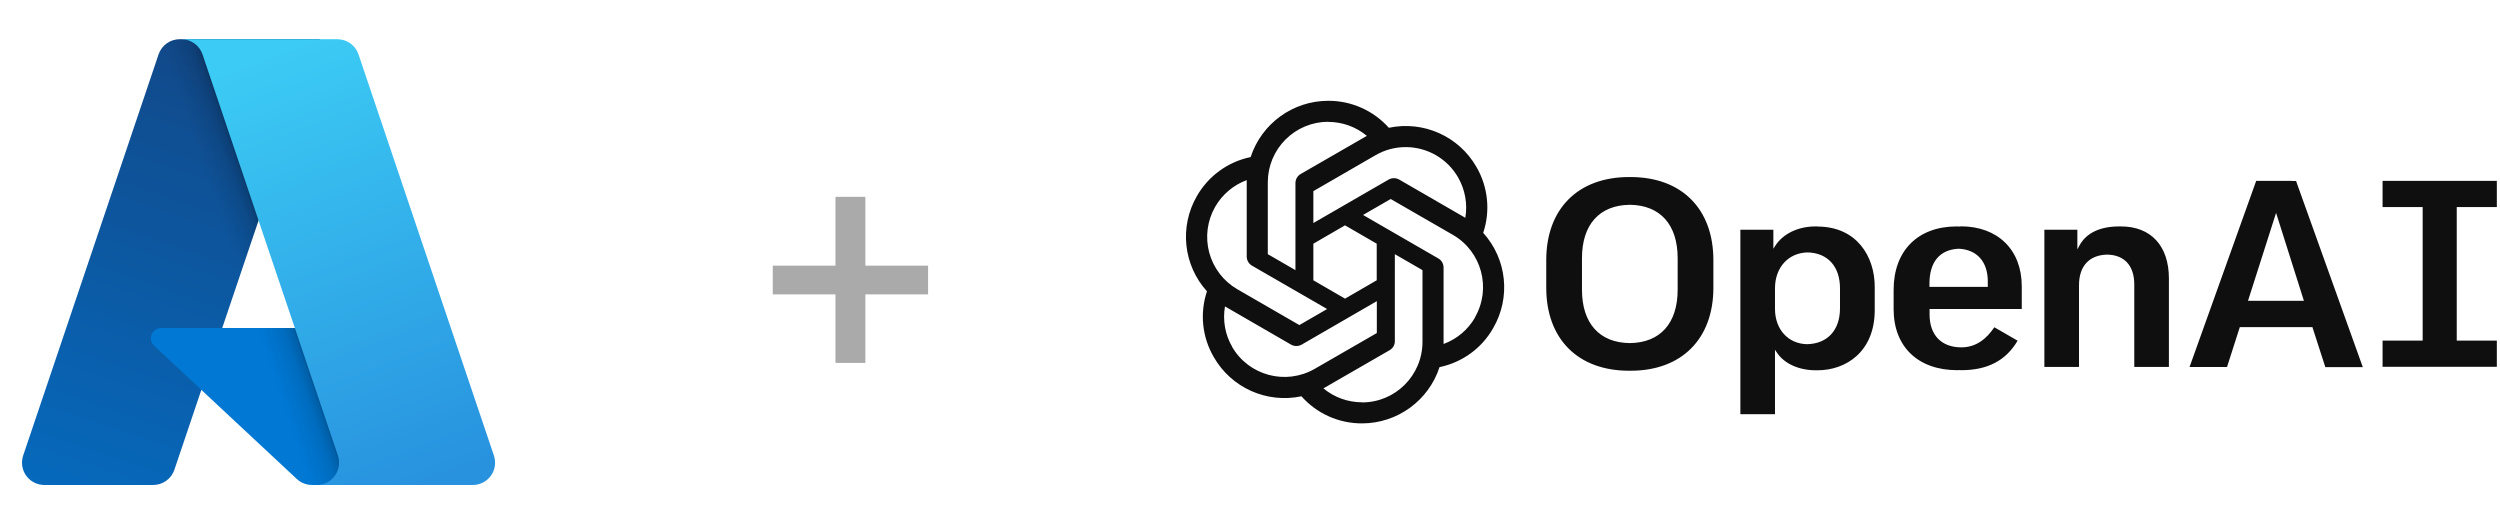 <svg width="310" height="65" viewBox="0 0 310 65" fill="none" xmlns="http://www.w3.org/2000/svg">
<path d="M22.284 4.862H39.643L21.623 58.253C21.438 58.802 21.085 59.279 20.615 59.616C20.145 59.954 19.58 60.136 19.001 60.136H5.492C5.053 60.136 4.621 60.032 4.23 59.831C3.84 59.631 3.503 59.341 3.247 58.984C2.991 58.628 2.824 58.216 2.759 57.782C2.694 57.348 2.733 56.905 2.873 56.489L19.662 6.745C19.847 6.196 20.2 5.719 20.67 5.381C21.14 5.043 21.705 4.862 22.284 4.862Z" fill="url(#paint0_linear_8044_137098)"/>
<path d="M47.509 40.674H19.982C19.727 40.673 19.477 40.75 19.265 40.894C19.053 41.038 18.89 41.242 18.796 41.48C18.702 41.718 18.682 41.979 18.738 42.229C18.795 42.478 18.925 42.705 19.112 42.88L36.8 59.389C37.315 59.87 37.993 60.137 38.698 60.136H54.284L47.509 40.674Z" fill="#0078D4"/>
<path d="M22.284 4.863C21.699 4.861 21.128 5.046 20.655 5.391C20.182 5.737 19.832 6.224 19.656 6.783L2.894 56.445C2.744 56.862 2.697 57.31 2.757 57.749C2.816 58.188 2.981 58.606 3.236 58.969C3.492 59.331 3.831 59.626 4.225 59.83C4.619 60.033 5.056 60.139 5.499 60.137H19.357C19.873 60.045 20.355 59.818 20.755 59.478C21.154 59.138 21.456 58.699 21.63 58.204L24.973 48.353L36.913 59.489C37.413 59.903 38.041 60.132 38.69 60.137H54.219L47.408 40.675L27.554 40.679L39.706 4.863H22.284Z" fill="url(#paint1_linear_8044_137098)"/>
<path d="M44.456 6.743C44.271 6.195 43.919 5.719 43.449 5.382C42.979 5.045 42.416 4.863 41.837 4.863H22.491C23.07 4.863 23.633 5.045 24.103 5.382C24.573 5.719 24.925 6.195 25.11 6.743L41.899 56.49C42.04 56.906 42.079 57.349 42.014 57.783C41.949 58.217 41.782 58.629 41.526 58.986C41.27 59.342 40.933 59.633 40.542 59.833C40.152 60.033 39.719 60.138 39.281 60.138H58.627C59.066 60.138 59.498 60.033 59.889 59.833C60.279 59.632 60.616 59.342 60.872 58.986C61.128 58.629 61.295 58.217 61.36 57.783C61.425 57.349 61.386 56.906 61.245 56.49L44.456 6.743Z" fill="url(#paint2_linear_8044_137098)"/>
<path d="M95.823 36.504V32.94H103.599V24.408H107.307V32.94H115.083V36.504H107.307V45H103.599V36.504H95.823Z" fill="#AAAAAA"/>
<g clip-path="url(#clip0_8044_137098)">
<path d="M243.126 28.064V28.077C243.045 28.077 242.964 28.09 242.882 28.09C242.801 28.09 242.72 28.077 242.639 28.077C237.803 28.077 234.809 31.098 234.809 35.947V38.331C234.809 43.004 237.844 45.903 242.706 45.903C242.806 45.906 242.905 45.901 243.004 45.889C243.072 45.889 243.126 45.903 243.194 45.903C246.458 45.903 248.734 44.711 250.183 42.246L247.298 40.579C246.336 42.001 245.049 43.072 243.207 43.072C240.742 43.072 239.266 41.554 239.266 38.994V38.317H250.698V35.5C250.698 30.976 247.732 28.064 243.126 28.064ZM242.882 30.841C245.131 30.949 246.486 32.439 246.486 34.891V35.568H239.252V35.175C239.252 32.466 240.539 30.949 242.882 30.841ZM225.125 28.077C222.971 28.077 221.115 28.971 220.14 30.461L219.896 30.84V28.483H215.806V51.362H220.099V43.37L220.343 43.736C221.264 45.104 223.066 45.916 225.165 45.916H225.274H225.368C228.904 45.916 232.466 43.614 232.466 38.453V35.554C232.466 31.843 230.272 28.091 225.341 28.091L225.314 28.077H225.22L225.125 28.077ZM224.122 31.301C226.615 31.342 228.159 33.035 228.159 35.744V38.236C228.159 40.945 226.601 42.625 224.082 42.679C221.738 42.638 220.099 40.85 220.099 38.304V35.743C220.099 33.17 221.752 31.355 224.122 31.301ZM279.767 22.429L271.504 45.51H276.15L277.735 40.566H286.756V40.62L288.341 45.524H292.987L284.711 22.442H284.223L284.21 22.429H279.767ZM282.233 26.398L285.686 37.302H278.751L282.233 26.398ZM309.607 25.68V22.429H295.439V25.68H300.41V42.232H295.439V45.483H309.607V42.232H304.636V25.68H309.607ZM262.984 28.077H262.862H262.794C260.397 28.077 258.69 28.89 257.85 30.448L257.593 30.922V28.484H253.502V45.497H257.796V35.365C257.796 32.981 259.083 31.613 261.304 31.572C263.431 31.613 264.65 32.954 264.65 35.27V45.497H268.944V34.538C268.944 30.488 266.722 28.077 262.997 28.077L262.984 28.077ZM202.002 21.954C195.676 21.954 191.735 25.896 191.735 32.249V35.676C191.735 42.029 195.663 45.971 202.002 45.971H202.097H202.192C208.518 45.971 212.459 42.029 212.459 35.676V32.249C212.459 25.896 208.518 21.954 202.192 21.954H202.097H202.002ZM202.097 25.395C205.863 25.436 208.03 27.847 208.03 32.019V35.92C208.03 40.092 205.863 42.503 202.097 42.544C198.331 42.503 196.164 40.092 196.164 35.92V32.019C196.164 27.847 198.331 25.436 202.097 25.395ZM164.698 12.5C160.323 12.5 156.436 15.318 155.081 19.476C153.69 19.763 152.377 20.342 151.228 21.176C150.078 22.01 149.12 23.079 148.416 24.312C146.222 28.104 146.723 32.872 149.663 36.123C148.755 38.846 149.067 41.826 150.516 44.291C152.697 48.097 157.085 50.048 161.38 49.14C162.32 50.201 163.476 51.05 164.77 51.629C166.064 52.209 167.466 52.505 168.884 52.5C173.259 52.5 177.147 49.682 178.502 45.524C181.319 44.941 183.744 43.18 185.152 40.688C187.36 36.895 186.859 32.127 183.92 28.877V28.863C184.368 27.517 184.524 26.091 184.377 24.68C184.23 23.269 183.783 21.906 183.067 20.682C180.885 16.889 176.496 14.938 172.216 15.845C171.271 14.787 170.113 13.941 168.817 13.365C167.521 12.788 166.117 12.493 164.698 12.5ZM164.698 15.101L164.685 15.114C166.446 15.114 168.139 15.724 169.494 16.849C169.439 16.875 169.331 16.943 169.25 16.984L161.285 21.576C160.879 21.806 160.635 22.24 160.635 22.714V33.496L157.208 31.518V22.605C157.207 20.617 157.996 18.71 159.4 17.303C160.804 15.896 162.71 15.104 164.698 15.101ZM174.293 18.24C175.613 18.238 176.91 18.584 178.053 19.243C179.196 19.902 180.145 20.852 180.804 21.996C181.671 23.513 181.996 25.287 181.698 27.008C181.643 26.967 181.535 26.913 181.467 26.872L173.503 22.267C173.302 22.153 173.076 22.094 172.846 22.094C172.616 22.094 172.389 22.153 172.189 22.267L162.856 27.657V23.702L170.563 19.246C171.697 18.589 172.983 18.242 174.293 18.24V18.24ZM154.593 22.334V31.802C154.593 32.277 154.837 32.697 155.244 32.941L164.563 38.318L161.122 40.309L153.428 35.866C151.709 34.869 150.455 33.231 149.942 31.311C149.429 29.392 149.699 27.346 150.692 25.625C151.569 24.106 152.949 22.942 154.593 22.334ZM172.446 24.677L180.154 29.12C183.743 31.193 184.962 35.771 182.889 39.361L182.903 39.374C182.023 40.892 180.641 42.056 179.002 42.653V33.184C179.002 32.71 178.758 32.276 178.351 32.046L169.019 26.655L172.446 24.677ZM166.784 27.942L170.713 30.218V34.755L166.784 37.031L162.856 34.755V30.218L166.784 27.942ZM172.961 31.518L176.388 33.496V42.395C176.388 46.54 173.029 49.9 168.897 49.9V49.886C167.15 49.886 165.443 49.277 164.102 48.153C164.156 48.126 164.278 48.057 164.346 48.017L172.31 43.425C172.717 43.194 172.974 42.761 172.96 42.287L172.961 31.518ZM170.726 37.343V41.298L163.018 45.741C159.429 47.8 154.85 46.581 152.778 43.004H152.791C151.911 41.501 151.599 39.713 151.897 37.993C151.951 38.033 152.06 38.087 152.127 38.128L160.092 42.734C160.292 42.847 160.519 42.907 160.749 42.907C160.979 42.907 161.205 42.847 161.406 42.734L170.726 37.343Z" fill="#0F0F0F"/>
</g>
<defs>
<linearGradient id="paint0_linear_8044_137098" x1="28.611" y1="8.958" x2="10.584" y2="62.215" gradientUnits="userSpaceOnUse">
<stop stop-color="#114A8B"/>
<stop offset="1" stop-color="#0669BC"/>
</linearGradient>
<linearGradient id="paint1_linear_8044_137098" x1="34.242" y1="33.779" x2="30.072" y2="35.189" gradientUnits="userSpaceOnUse">
<stop stop-opacity="0.3"/>
<stop offset="0.071" stop-opacity="0.2"/>
<stop offset="0.321" stop-opacity="0.1"/>
<stop offset="0.623" stop-opacity="0.05"/>
<stop offset="1" stop-opacity="0"/>
</linearGradient>
<linearGradient id="paint2_linear_8044_137098" x1="31.949" y1="7.406" x2="51.738" y2="60.127" gradientUnits="userSpaceOnUse">
<stop stop-color="#3CCBF4"/>
<stop offset="1" stop-color="#2892DF"/>
</linearGradient>
<clipPath id="clip0_8044_137098">
<rect width="162.549" height="40" fill="white" transform="translate(147.059 12.5)"/>
</clipPath>
</defs>
</svg>
